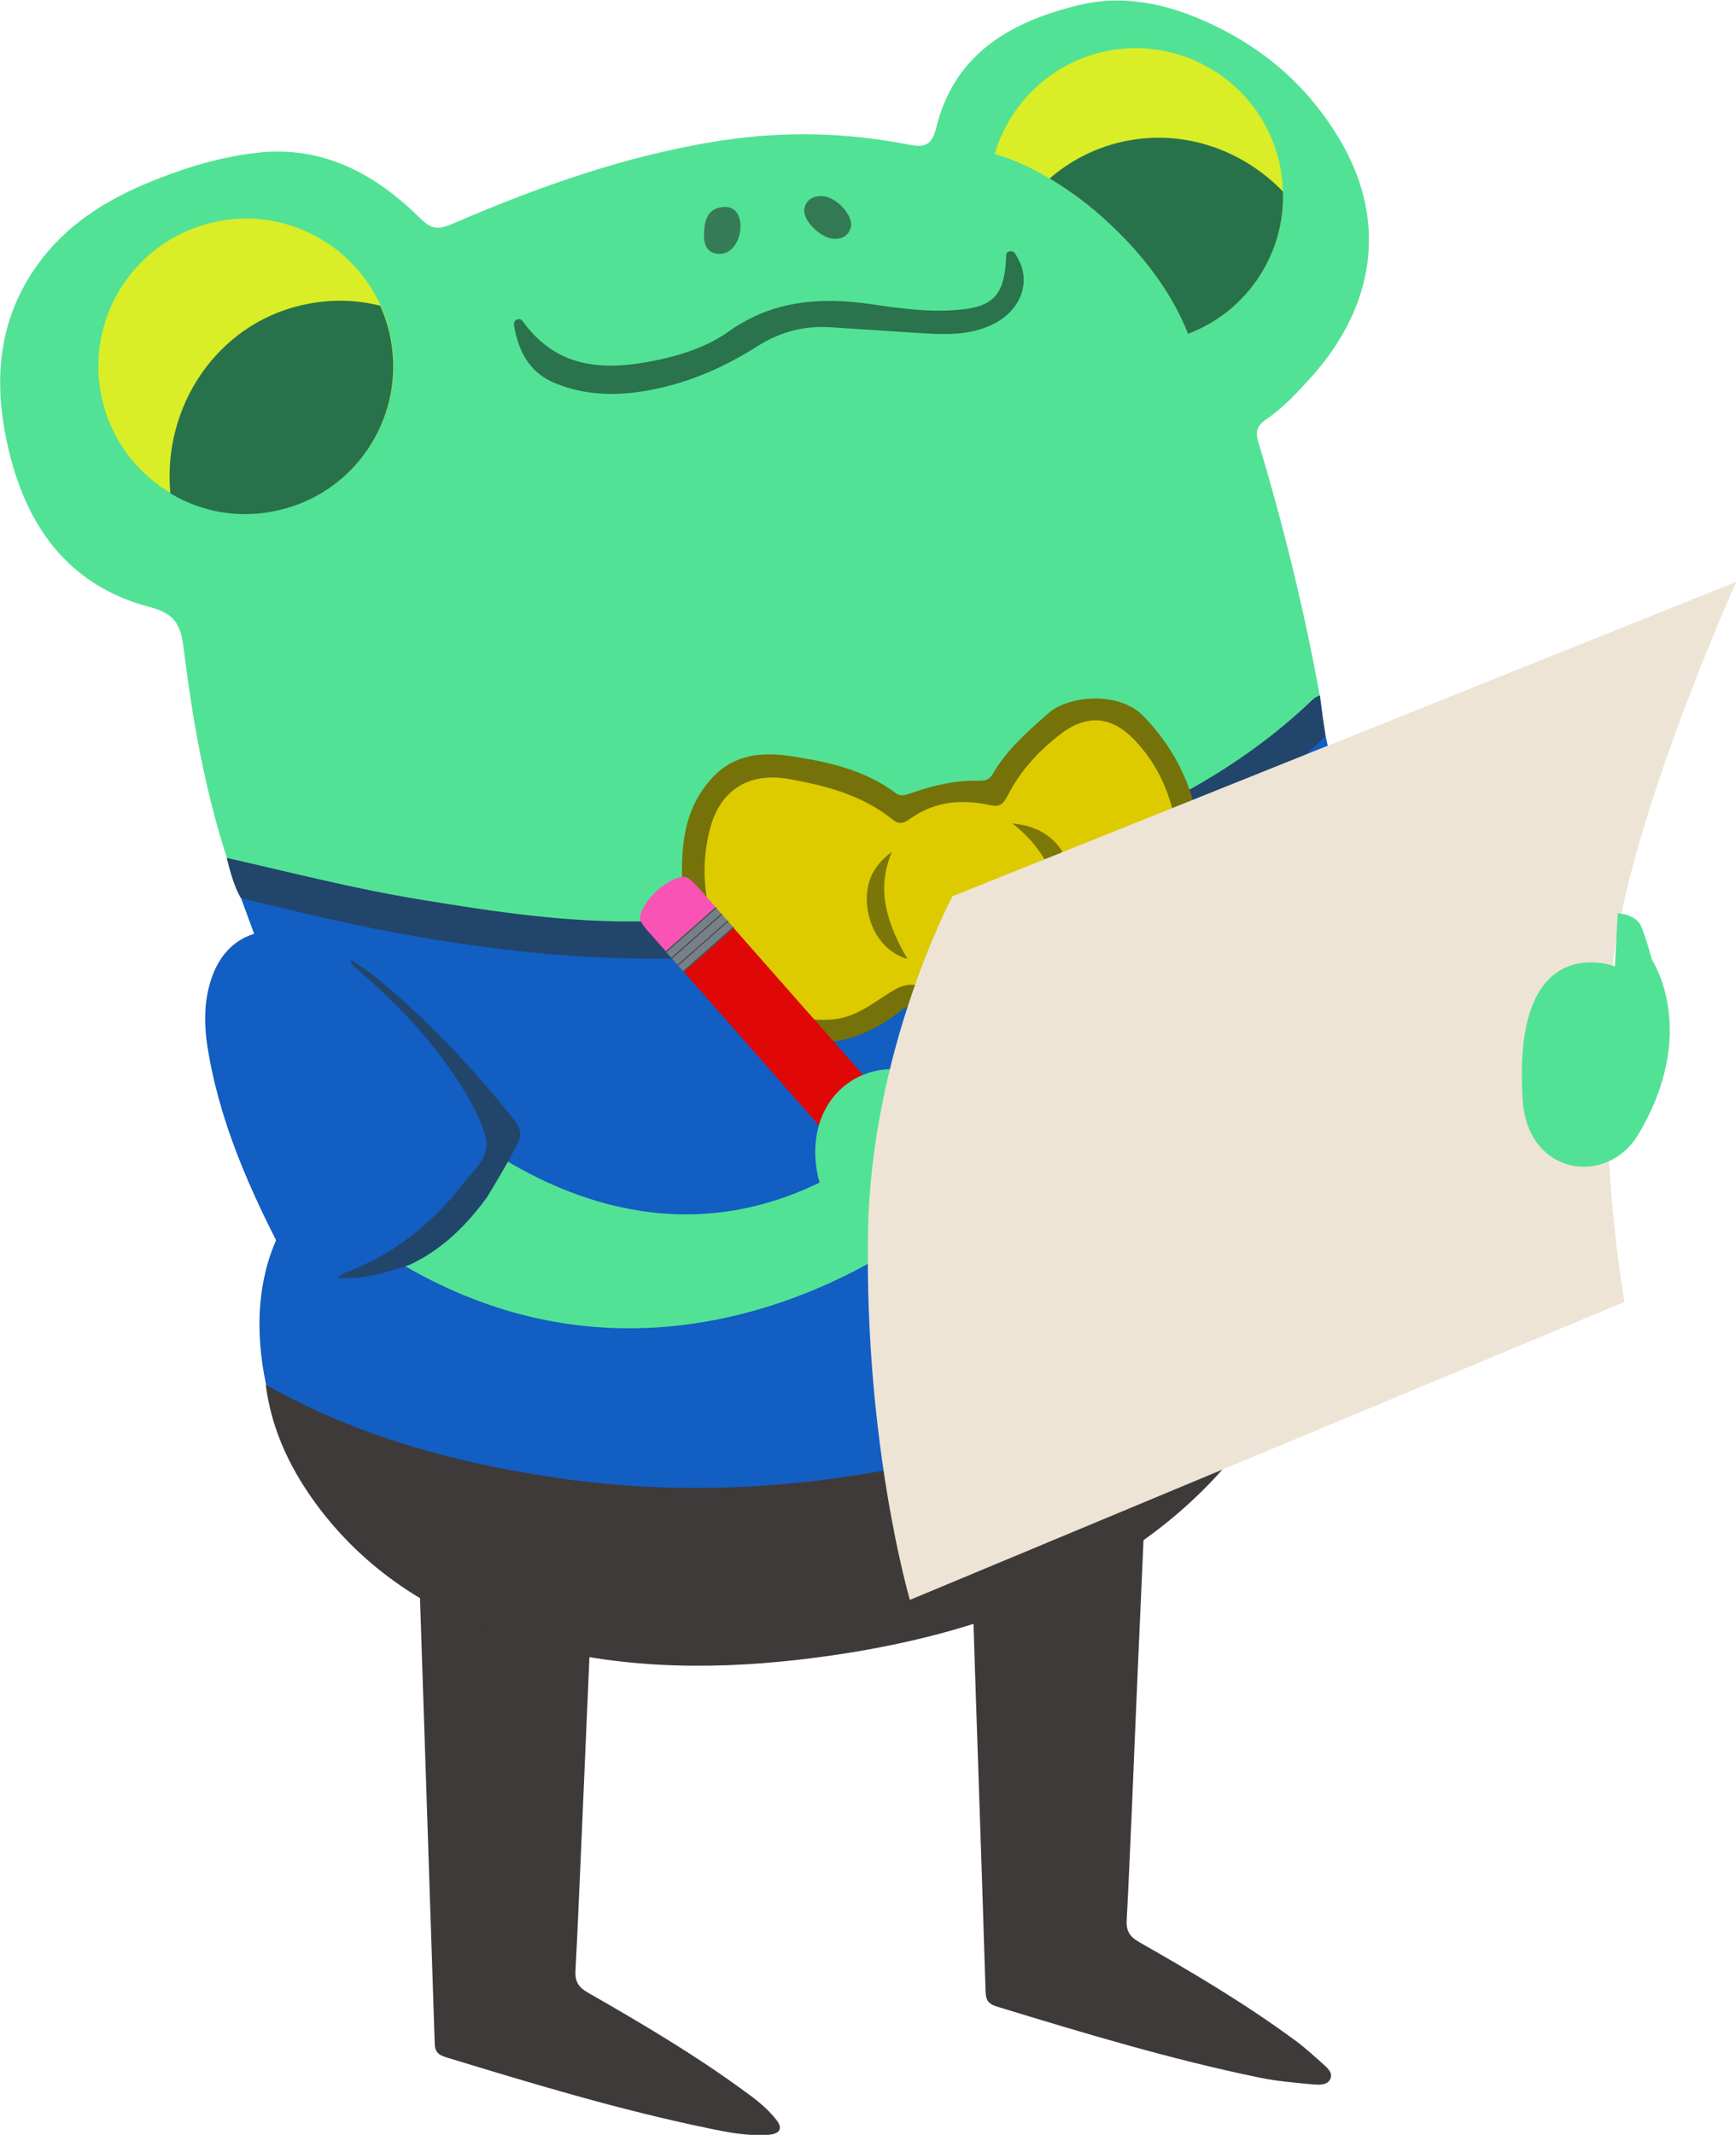 <svg version="1.1" id="willieDStandingWritingGraphic" xmlns="http://www.w3.org/2000/svg" xmlns:xlink="http://www.w3.org/1999/xlink" x="0px" y="0px" viewBox="0 0 493.2 606.2" enable-background="new 0 0 493.2 606.2" xml:space="preserve"><g id="willieDStandingWriting"><g id="legs"><path fill="#3E3A3A" d="M276,415.6c15,4,30.4,8.1,45.9,12c2.8,0.7,3.3,2,3.2,4.6c-1.2,26.9-2.4,53.8-3.5,80.7c-0.5,10.7-0.9,21.4-1.5,32.2c-0.2,3.2,0.8,4.8,3.6,6.4c15.1,8.6,30,17.4,44,27.7c2.9,2.1,5.5,4.5,8.2,6.9c1.2,1.1,2.9,2.5,2,4.3c-0.8,1.7-3,1.6-4.6,1.5c-5.2-0.5-10.5-0.9-15.7-2c-25.2-5.2-49.7-12.6-74.3-20.1c-2.3-0.7-3.2-1.6-3.3-4.2c-1.2-39.8-2.7-79.7-3.9-119.5C275.7,436.1,276,426,276,415.6z"/><path fill="#3E3A3A" d="M118.7,429.7c15.9,4.2,31.5,8.3,47.1,12.3c2.6,0.7,2.8,2.2,2.7,4.5c-1.2,26.9-2.3,53.8-3.5,80.7c-0.5,10.7-0.9,21.4-1.5,32.2c-0.2,3.1,0.7,4.8,3.5,6.4c15.2,8.7,30.3,17.6,44.5,28c3.2,2.3,6.3,4.7,8.8,7.8c2.3,2.7,1.4,4.3-2,4.6c-5.8,0.4-11.6-0.7-17.2-1.9c-25.2-5.2-49.7-12.6-74.3-20.1c-2.3-0.7-3.3-1.6-3.3-4.1c-1.6-49.4-3.3-98.7-4.9-148.1C118.5,431.4,118.6,430.9,118.7,429.7z"/></g><g id="body_2_"><path fill="#52E295" d="M64.5,243.7c-6.3-19.3-9.8-39.3-12.3-59.4c-0.8-6.3-2.1-9.9-9.2-11.8C18.9,166.3,7,148.8,2,125.7c-4.1-18.9-2.2-36.6,10-52.3c8.5-11,20.2-17.7,32.8-22.6c9-3.6,18.4-6.3,28.1-7.4c18.8-2.2,33.8,6,46.6,18.7c2.9,2.9,4.9,3.2,8.7,1.6c24.8-10.7,50-19.7,76.8-23.8c17.7-2.7,35.3-2.3,52.8,1.1c4.7,0.9,6.9,0.6,8.2-4.8c5.2-21.1,21.3-30.1,40.7-34.8c11.3-2.7,22.4-0.8,33,3.5c17.9,7.3,32.1,19.2,41.7,36.1c12.5,22.1,9.3,45.7-8.7,65.9c-4,4.4-8.1,8.9-13,12.2c-2.8,1.9-3.1,3.7-2.1,6.8c7.1,23.6,13,47.6,17.4,71.9c-5.6,8.3-14,13.3-22,18.8c-28.4,19.7-60.2,30.9-93.7,37.9c-21.4,4.5-42.9,7.5-64.8,8.4c-30.2,1.2-59.8-3.1-89.3-8.4c-11.4-2-22.6-5-33.9-7.7C68.9,246.1,66.3,245.8,64.5,243.7z"/><path fill="#125EC2" d="M376.6,208.9c3.1,14.1,4.6,28.5,5.7,42.8c2.3,28.7,3.3,57.4-0.9,86c-1.5,10.1-3.3,20.1-6.9,29.7c-1.7,2.2-3.9,3.7-6.2,5.2c-39.6,25.8-82.9,41.7-129.6,48.4c-13.3,1.9-26.7,3.4-40.1,3.1c-37.9-0.8-74.9-6.9-109.8-22.6c-4.8-2.1-9.9-3.8-13.2-8.3c-3.3-15.5-2.6-31.3,4.7-44.9c11.6-21.7,7-42.1-0.7-63c-3.7-10.1-7.4-20.1-11.1-30.2c1.8-1.5,3.6-0.4,5.3,0c18.5,4.5,37.2,8.6,56.1,11.2c19.2,2.7,38.5,4.9,58,4.6c24.2-0.4,48.2-4,71.8-9c21.2-4.4,42.1-10.2,61.8-19.2c17.3-7.9,33.6-17.3,48.3-29.4C371.8,211.6,373.7,209.4,376.6,208.9z"/><path fill="#3E3A3A" d="M75.5,393.2c25.4,14.4,53,22,81.6,26.3c35.3,5.3,70.5,3.4,105.4-4.2c38-8.3,73.2-23.2,105.8-44.4c2-1.3,3.7-3.1,6.1-3.5c-8.1,27.9-23.7,50.7-47,68.1c-26.9,20.1-57.9,29.7-90.6,34.5c-26.8,3.9-53.6,4.6-80.2-1.6c-26-6.1-48.8-18-65.5-39.6C83,418.2,77.2,406.6,75.5,393.2z"/><path fill="#22456C" d="M376.6,208.9c-8.1,8.4-17.8,14.8-27.6,20.8c-19.8,12.2-41.1,21.2-63.5,27.4c-20.3,5.6-41,9.5-61.9,12.4c-11,1.5-22,2.6-33,2.7c-30.2,0.4-60-3.4-89.5-9.6c-10.9-2.3-21.8-5-32.7-7.6c-2-3.6-3-7.5-4-11.4c18.2,4.1,36.3,8.8,54.8,11.8c21.2,3.5,42.5,6.7,63.9,6.2c52.1-1,102.5-10.2,149.3-34.4c14.1-7.3,27.2-16.1,38.9-27c1.1-1,2.1-2.3,3.7-2.7C375.5,201.4,376,205.2,376.6,208.9z"/></g><g id="bow_2_"><path fill="#747209" d="M341.6,246c0.4,6.2-0.3,12.2-2.4,18c-4.3,11.8-16.7,19.2-29.8,16.9c-7.6-1.3-13.6,0.1-20.3,3.6c-8.6,4.5-18.2,6-27.6,1.6c-2.2-1-3.5-0.7-5.4,0.8c-12.4,9.8-25.8,12.3-40,4.4c-9.8-5.4-15.3-14.5-18.9-24.8c-3-8.5-4.1-17.4-3.1-26.3c0.7-6.8,2.8-13.1,7.6-18.6c6.5-7.6,14.9-8.2,23.6-6.8c10.3,1.6,20.6,3.9,29.3,10.5c1.3,1,2.8,0.4,4.3-0.1c6.2-2.2,12.6-3.7,19.3-3.5c1.8,0,3-0.3,4-2.2c4-6.8,10-12,15.8-17.1c5.5-4.8,19.8-6.3,26.8,0.9C336.6,215.4,341.3,229.7,341.6,246z"/><path fill="#DDCB00" d="M335.4,246.7c0.2,4.1-0.3,8.2-1.4,12.2c-3.1,11-12.2,17-23.6,15.5c-4.4-0.6-8.8,0.1-13.2-1.1c-1.8-0.5-3.2,0.9-4.4,2.1c-8.8,8.2-19,9.5-29.8,5.1c-4-1.6-6.6-0.9-9.8,1.1c-5.3,3.3-10.2,7.4-16.9,7.9c-12.3,0.8-21.8-4.3-27.9-14.5c-7.1-12-10.3-25.2-6.8-39.2c2.8-11.4,11-16.6,22.5-14.6c10.6,1.9,21,4.6,29.6,11.6c2,1.6,3.5,0.7,5-0.4c6.9-4.9,14.6-5.5,22.5-3.8c2.9,0.7,3.9-0.4,5.1-2.7c3.4-6.8,8.5-12.3,14.4-17c7.8-6.2,14.9-5.8,21.7,1.3C332.1,220.4,334.9,233.2,335.4,246.7z"/><path fill="#7B7808" d="M287.6,233.8c9.3,0.9,15,6,16.7,14.7c1.3,6.7,2.3,13.5-6.3,19.2C302.9,253,298.4,242.3,287.6,233.8z"/><path fill="#7A7708" d="M253.4,241.9c-4.7,10.9-1.2,20.7,4.4,30.4c-5.9-1.6-10.3-7.2-11.3-14C245.5,251.7,247.5,246.1,253.4,241.9z"/></g><g id="face"><path fill="#2A734C" d="M263.1,94.7c-9.2-0.6-18.3-1.2-27.5-1.8c-7.4-0.4-14.1,1.4-20.4,5.4c-10.2,6.5-21.2,11.1-33.1,12.9c-8.5,1.3-17.1,0.8-25.1-2.7c-6.5-2.9-9.5-8.5-10.8-15.2c-0.2-0.9-0.5-2.2,0.8-2.6c1-0.4,1.5,0.5,2,1.2c10.3,13.6,24.3,13.3,38.9,10.1c6.8-1.5,13.6-3.9,19.3-8c12.5-8.8,26.1-9.7,40.5-7.6c8.1,1.2,16.2,2.3,24.4,1.6c9.9-0.8,13.1-4.1,13.7-14c0.1-1-0.3-2.2,0.9-2.6c1.5-0.4,1.9,1,2.5,2c3.9,6.9,0.6,15.2-7.6,18.9C275.7,95.1,269.4,95,263.1,94.7z"/><path fill="#337954" d="M241.8,64.2c-0.5,2.4-2.2,3.8-5,3.6c-3.7-0.2-8.8-5.3-8.3-8.4c0.5-2.9,2.7-3.8,5.3-3.7C237.5,56,242.1,60.7,241.8,64.2z"/><path fill="#367B57" d="M210.4,63.9c0,4.8-2.7,8.3-6,8.2c-3.6-0.1-4.4-2.6-4.4-5.6c0.1-3.7,0.9-7.4,5.5-7.7C209.2,58.5,210.2,61.4,210.4,63.9z"/></g><g id="eyes_4_"><path fill="#D9EE26" d="M29.1,113.7c2.7,11.5,10,20.8,19.4,26.3c9,5.4,20.1,7.4,31.1,4.7c22.5-5.3,36.4-27.9,31.1-50.4c-0.6-2.7-1.5-5.2-2.6-7.6c-8.1-17.9-28-28.2-47.8-23.5C37.6,68.6,23.7,91.2,29.1,113.7z"/><path fill="#D9EE26" d="M282.6,43.7c5,1.5,10.3,3.8,15.6,7c5.9,3.5,11.9,7.9,17.5,13.3c10.5,9.8,18,20.9,21.8,30.8c16.8-6.3,27.6-22.7,27-40.4c-0.1-2.8-0.4-5.6-1.1-8.5c-5.3-22.5-27.9-36.4-50.4-31.1C298,18.4,286.7,29.8,282.6,43.7z"/><path fill="#28724B" d="M48.4,140.1c9,5.4,20.1,7.4,31.1,4.7c22.5-5.3,36.4-27.9,31.1-50.4c-0.6-2.7-1.5-5.2-2.6-7.6c-7.2-1.8-14.8-1.9-22.5-0.1C61.6,92.3,46.1,115.4,48.4,140.1z"/><path fill="#28724B" d="M298.2,50.7c5.9,3.5,11.9,7.9,17.5,13.3c10.5,9.8,18,20.9,21.8,30.8c16.8-6.3,27.6-22.7,27-40.4c-11.8-12.2-29.1-18.1-46.3-14C310.7,42.2,303.8,45.8,298.2,50.7z"/></g><g id="pencilAndLTHand_1_"><g id="pencil_4_"><polygon fill="#E00707" points="291.8,358.1 203.4,257.8 189.3,270.3 277.6,370.6 297.4,378.9 "/><path fill="#F953B6" d="M195,249.1c-4.7-0.8-12.9,6.9-13.2,11.6c-0.1,1,2.1,3.5,2.1,3.5l5.4,6.1l14.2-12.5l-5.4-6.1C198.1,251.7,195.9,249.3,195,249.1z"/><rect x="187.7" y="263.7" transform="matrix(0.75 -0.661 0.661 0.75 -125.945 196.452)" fill="#778089" width="18.9" height="2.6"/><rect x="187.7" y="263.7" transform="matrix(0.75 -0.661 0.661 0.75 -125.945 196.452)" fill="#778089" width="18.9" height="2.6"/><rect x="189.4" y="265.7" transform="matrix(0.75 -0.661 0.661 0.75 -126.801 198.067)" fill="#778089" width="18.9" height="2.6"/><rect x="191.1" y="267.6" transform="matrix(0.75 -0.661 0.661 0.75 -127.658 199.683)" fill="#778089" width="18.9" height="2.6"/><rect x="186.9" y="264" transform="matrix(0.75 -0.661 0.661 0.75 -125.555 195.695)" fill="#434649" width="19" height="0.3"/><rect x="188.5" y="265.8" transform="matrix(0.75 -0.661 0.661 0.75 -126.381 197.252)" fill="#434649" width="19" height="0.3"/><rect x="190.3" y="267.8" transform="matrix(0.75 -0.661 0.661 0.75 -127.263 198.914)" fill="#434649" width="19" height="0.3"/><rect x="191.9" y="269.6" transform="matrix(0.75 -0.661 0.661 0.75 -128.045 200.389)" fill="#434649" width="19" height="0.3"/><polygon fill="#D8A16A" points="291.8,358.1 290.6,356.7 290.7,362.3 285.3,359.4 286.6,366.2 280,363.8 281.5,370.4 276.1,368.9 277.6,370.6 290,375.8 297.4,378.9 295.4,371.3 "/><path d="M295.4,371.3c-0.5,0.8-1.3,1.7-2.3,2.7c-1,0.9-2.1,1.5-3.1,1.8l7.5,3.1L295.4,371.3z"/></g><g id="hand_1_"><ellipse transform="matrix(0.802 -0.598 0.598 0.802 -147.42 220.758)" fill="#52E296" cx="258.9" cy="332.5" rx="25.3" ry="30.9"/></g></g><g id="ltArm"><path fill="#52E296" d="M103.8,295c0,0,68.5,88.6,147.4,29.5l12.1,23.5c0,0-89.6,73.5-180.2-12.8L103.8,295z"/><path fill="#125EC2" d="M99.7,272.6c-5.6-4-11.7-6.9-18.6-7.9c-9.8-1.5-17.4,3.2-20.8,12.5c-2.8,7.7-2.3,15.5-0.8,23.3c4,21.7,13.4,41.5,23.7,60.8c0.8,1.6,1.9,2.3,3.6,2.2c3.1-0.2,6.1-0.3,9.2-0.4c18.3-4.7,30.7-17,41.1-31.9c2.9-4.1,2.9-8.1,0.9-12.5c-5.4-11.8-12.8-22.1-22-31.2C110.7,282.2,105.1,277.5,99.7,272.6z"/><path fill="#22456C" d="M116.5,359.1c9.1-4.3,16-11.1,21.9-19.2c3-5,6-9.9,8.6-15.1c1.4-2.8,0.8-4.7-1-6.9c-11.9-14.9-24.8-28.6-39.6-40.7c-2.1-1.7-4.5-3.1-6.7-4.7c0,1.6,1.3,2.4,2.3,3.2c10,8.5,19.1,18,26.5,28.8c3.8,5.6,7.5,11.5,9.4,18.1c1.7,5.9-3.2,9.4-6.1,13.2c-8.8,11.6-20,20.4-33.7,25.6c-0.8,0.3-1.4,1-2.1,1.5C103.1,363.3,109.8,361.4,116.5,359.1z"/></g><g id="paper_1_"><path fill="#EEE4D5" d="M270.6,254.5c0,0-23.2,43.4-24,95.7c-1,60.3,11.9,104.1,11.9,104.1l203-84.6c0,0-8.3-46.4-3.7-92.8c4.2-42.7,35.5-111.7,35.5-111.7L270.6,254.5z"/></g><g id="rtHand"><path fill="#52E295" d="M465.4,322.2c-8.8,14.7-31.4,11.7-32.8-9.8c-3.3-49.4,26.2-38,26.2-38l0.8-15.1c0,0,5.3,0.3,6.7,3.8c1.6,3.9,3,9.4,3,9.4S483,292.8,465.4,322.2z"/></g></g></svg>